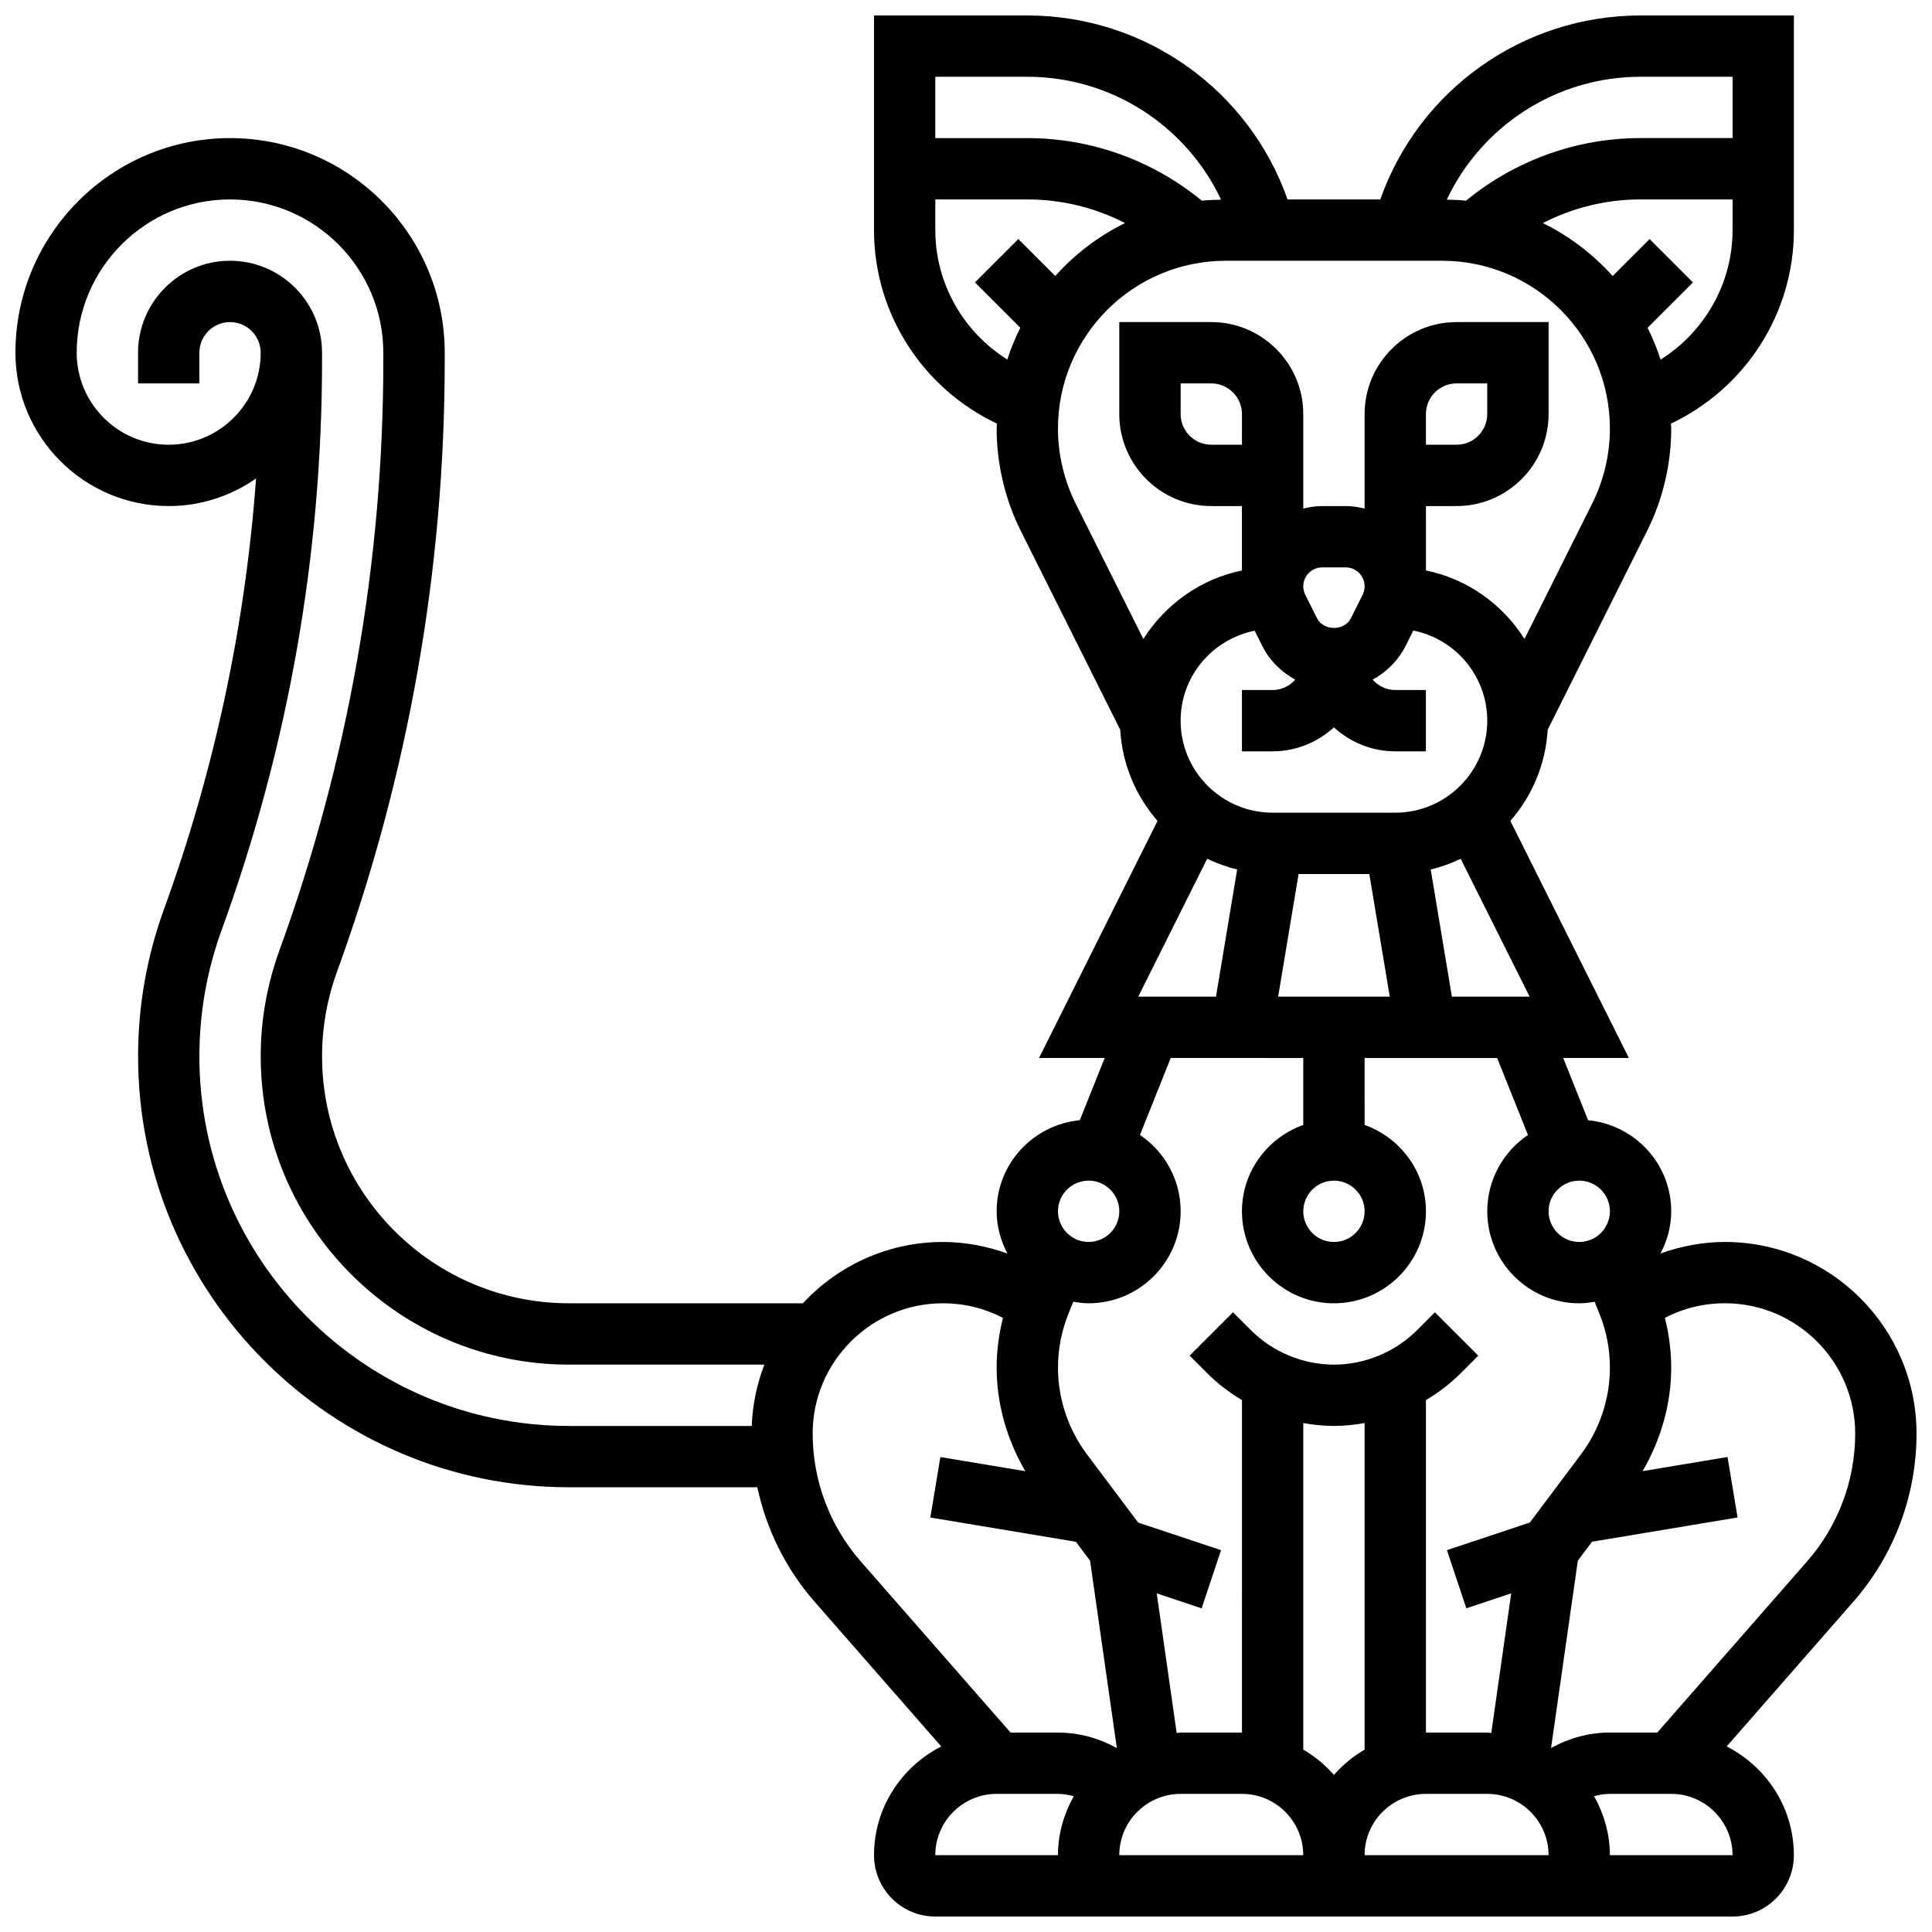 <?xml version="1.0" encoding="UTF-8"?>
<!-- Uploaded to: SVG Repo, www.svgrepo.com, Generator: SVG Repo Mixer Tools -->
<svg width="800px" height="800px" version="1.1" viewBox="144 144 512 512" xmlns="http://www.w3.org/2000/svg">
 <defs>
  <clipPath id="a">
   <path d="m148.09 148.09h503.81v503.81h-503.81z"/>
  </clipPath>
 </defs>
 <g clip-path="url(#a)">
  <path d="m651.9 523.92c0-28.004-22.785-50.789-50.789-50.789-5.828 0-11.598 1.105-17.066 3.055 1.762-3.359 2.848-7.121 2.848-11.176 0-12.637-9.703-22.941-22.031-24.141l-6.594-16.492h17.398l-31.406-62.828c5.719-6.566 9.336-14.918 9.891-24.148l26.336-52.68c4.195-8.391 6.406-17.781 6.406-27.152 0-0.445-0.059-0.871-0.066-1.316 19.668-9.32 32.57-29.125 32.57-51.273v-56.883h-40.629c-31.246 0-58.75 19.754-68.973 48.754h-24.582c-10.215-29-37.719-48.754-68.965-48.754h-40.629v56.883c0 22.152 12.902 41.953 32.57 51.273-0.012 0.445-0.066 0.879-0.066 1.316 0 9.371 2.211 18.762 6.41 27.156l26.336 52.672c0.551 9.238 4.168 17.586 9.891 24.148l-31.406 62.832h17.398l-6.598 16.488c-12.328 1.203-22.031 11.508-22.031 24.145 0 4.055 1.09 7.816 2.844 11.18-5.469-1.949-11.238-3.055-17.066-3.055-14.66 0-27.855 6.281-37.137 16.25h-61.984c-36.078 0-65.43-29.352-65.43-65.438 0-7.637 1.324-15.164 3.934-22.363 18.961-52.117 28.57-106.67 28.57-162.13v-1.973c0-31.367-25.523-56.883-56.883-56.883s-56.883 25.516-56.883 56.883c0 22.402 18.227 40.629 40.629 40.629 8.605 0 16.57-2.731 23.145-7.312-2.859 38.957-10.977 77.23-24.395 114.14-4.562 12.539-6.871 25.66-6.871 39.004 0 62.969 51.227 114.2 114.2 114.2h49.902c2.398 11.141 7.531 21.59 15.148 30.301l33.594 38.387c-10.527 5.379-17.816 16.211-17.816 28.824 0 8.965 7.289 16.25 16.25 16.25h211.27c8.965 0 16.25-7.289 16.25-16.25 0-12.613-7.289-23.445-17.805-28.832l33.594-38.387c10.789-12.336 16.719-28.141 16.719-44.516zm-81.258-58.91c0 4.477-3.641 8.125-8.125 8.125s-8.125-3.648-8.125-8.125c0-4.477 3.641-8.125 8.125-8.125 4.484-0.004 8.125 3.644 8.125 8.125zm-41.875-56.883-5.613-33.707c2.777-0.668 5.422-1.625 7.945-2.828l18.27 36.535zm-23.133 56.883c0 4.477-3.641 8.125-8.125 8.125s-8.125-3.648-8.125-8.125c0-4.477 3.641-8.125 8.125-8.125 4.484-0.004 8.125 3.644 8.125 8.125zm-22.914-56.883 5.422-32.504h18.738l5.422 32.504zm-25.844-73.133c0-11.727 8.32-21.535 19.617-23.852l1.984 3.965c1.973 3.941 5.086 6.973 8.77 9.012-1.488 1.66-3.594 2.746-5.992 2.746h-8.125v16.25h8.125c6.266 0 11.93-2.445 16.25-6.34 4.324 3.902 9.988 6.34 16.25 6.34h8.125v-16.25h-8.125c-2.398 0-4.5-1.09-5.988-2.746 3.68-2.039 6.793-5.062 8.77-9.012l2.008-4.008c11.16 2.231 19.594 12.086 19.594 23.895 0 13.441-10.938 24.379-24.379 24.379h-32.504c-13.441-0.004-24.379-10.941-24.379-24.379zm16.254-73.137h-8.125c-4.484 0-8.125-3.648-8.125-8.125v-8.125h8.125c4.484 0 8.125 3.648 8.125 8.125zm31.977 39.777-3.106 6.199c-1.715 3.438-7.273 3.43-8.98 0l-3.106-6.207c-0.355-0.691-0.535-1.469-0.535-2.242 0-2.769 2.254-5.023 5.023-5.023h6.207c2.773 0 5.023 2.254 5.023 5.023 0 0.773-0.18 1.551-0.527 2.25zm78.965-62.34c-0.926-2.918-2.113-5.711-3.445-8.426l12.02-12.02-11.488-11.488-9.793 9.793c-5.184-5.793-11.449-10.57-18.496-14.035 7.941-4.082 16.789-6.269 25.898-6.269h24.379v8.125c0 14.191-7.438 26.996-19.074 34.32zm-5.305-74.949h24.379v16.25h-24.379c-16.969 0-33.219 5.898-46.254 16.586-1.676-0.172-3.387-0.234-5.102-0.27 9.246-19.57 29.043-32.566 51.355-32.566zm-162.52 0c22.312 0 42.109 12.992 51.355 32.57-1.715 0.031-3.422 0.098-5.102 0.27-13.035-10.688-29.285-16.586-46.254-16.586h-24.379v-16.254zm-24.379 40.633v-8.129h24.379c9.109 0 17.957 2.188 25.906 6.258-7.047 3.469-13.309 8.246-18.496 14.035l-9.793-9.793-11.488 11.488 12.02 12.02c-1.332 2.715-2.527 5.508-3.445 8.426-11.645-7.312-19.082-20.117-19.082-34.305zm32.504 52.59c0-24.516 19.949-44.465 44.465-44.465h57.344c24.512 0 44.461 19.949 44.461 44.465 0 6.859-1.625 13.742-4.695 19.883l-17.934 35.875c-5.816-9.168-15.129-15.91-26.117-18.145l-0.004-17.07h8.125c13.441 0 24.379-10.938 24.379-24.379v-24.379h-24.379c-13.441 0-24.379 10.938-24.379 24.379v25.043c-1.621-0.395-3.289-0.664-5.027-0.664h-6.207c-1.738 0-3.406 0.27-5.023 0.668v-25.047c0-13.441-10.938-24.379-24.379-24.379h-24.379v24.379c0 13.441 10.938 24.379 24.379 24.379h8.125v17.074c-10.984 2.242-20.297 8.98-26.125 18.152l-17.934-35.875c-3.07-6.152-4.695-13.035-4.695-19.895zm97.512 4.289v-8.125c0-4.477 3.641-8.125 8.125-8.125h8.125v8.125c0 4.477-3.641 8.125-8.125 8.125zm-57.969 109.73c2.527 1.203 5.168 2.168 7.945 2.828l-5.613 33.715h-20.598zm25.465 52.793v17.746c-9.434 3.363-16.25 12.301-16.25 22.883 0 13.441 10.938 24.379 24.379 24.379 13.441 0 24.379-10.938 24.379-24.379 0-10.578-6.816-19.52-16.25-22.883l-0.004-17.746h35.129l8.168 20.402c-6.512 4.383-10.793 11.82-10.793 20.23 0 13.441 10.938 24.379 24.379 24.379 1.398 0 2.746-0.188 4.078-0.414l1.309 3.266c1.82 4.539 2.738 9.32 2.738 14.203 0 8.215-2.715 16.359-7.637 22.93l-13.586 18.113-21.973 7.32 5.144 15.414 11.895-3.965-5.281 36.996c-0.367-0.004-0.703-0.102-1.066-0.102h-16.25l-0.004-88.102c3.289-1.973 6.379-4.289 9.109-7.027l4.762-4.762-11.488-11.488-4.762 4.762c-5.793 5.781-13.809 9.105-21.996 9.105-8.191 0-16.203-3.324-21.996-9.109l-4.762-4.762-11.488 11.488 4.762 4.762c2.731 2.731 5.816 5.055 9.109 7.027l-0.004 88.105h-16.25c-0.367 0-0.699 0.098-1.055 0.105l-5.281-36.996 11.895 3.965 5.144-15.414-21.973-7.32-13.586-18.113c-4.938-6.578-7.652-14.719-7.652-22.934 0-4.883 0.918-9.66 2.738-14.195l1.309-3.266c1.332 0.215 2.684 0.402 4.082 0.402 13.441 0 24.379-10.938 24.379-24.379 0-8.41-4.281-15.844-10.781-20.227l8.152-20.402zm8.129 190c-2.324-2.664-5.055-4.918-8.125-6.711v-86.543c2.672 0.477 5.387 0.762 8.125 0.762s5.453-0.285 8.125-0.754v86.543c-3.074 1.785-5.801 4.035-8.125 6.703zm-65.008-157.5c4.484 0 8.125 3.648 8.125 8.125 0 4.477-3.641 8.125-8.125 8.125s-8.125-3.648-8.125-8.125c-0.004-4.477 3.637-8.125 8.125-8.125zm-235.66-32.934c0-11.449 1.984-22.703 5.891-33.461 17.66-48.555 26.613-99.367 26.613-151.03v-1.973c0-13.441-10.938-24.379-24.379-24.379s-24.379 10.938-24.379 24.379v8.125h16.25v-8.125c0-4.477 3.641-8.125 8.125-8.125s8.125 3.648 8.125 8.125c0 13.441-10.938 24.379-24.379 24.379s-24.379-10.938-24.379-24.379c0-22.402 18.227-40.629 40.629-40.629s40.629 18.227 40.629 40.629v1.973c0 53.566-9.289 106.25-27.598 156.59-3.246 8.98-4.894 18.367-4.894 27.906 0 45.043 36.648 81.691 81.691 81.691h51.785c-1.965 5.078-3.129 10.539-3.356 16.25h-48.43c-54.008 0-97.945-43.938-97.945-97.941zm162.52 99.973c0-19.039 15.488-34.535 34.535-34.535 5.606 0 11.012 1.324 15.895 3.867-1.07 4.309-1.672 8.715-1.672 13.191 0 9.637 2.746 19.129 7.598 27.441l-22.508-3.754-2.664 16.031 38.574 6.426 3.762 5.023 7.094 49.641c-4.766-2.625-10.086-4.102-15.605-4.102h-12.562l-39.742-45.406c-8.184-9.371-12.703-21.383-12.703-33.824zm32.504 111.73c0-8.965 7.289-16.25 16.25-16.25h16.25c1.43 0 2.828 0.25 4.184 0.617-2.578 4.652-4.18 9.934-4.18 15.633zm48.758 0c0-8.965 7.289-16.25 16.25-16.25h16.25c8.965 0 16.25 7.289 16.25 16.25zm65.008 0c0-8.965 7.289-16.25 16.25-16.25h16.25c8.965 0 16.25 7.289 16.262 16.25zm65.008 0c0-5.695-1.602-10.977-4.184-15.633 1.355-0.367 2.754-0.621 4.184-0.621h16.25c8.965 0 16.25 7.289 16.25 16.25zm12.562-32.504h-12.562c-5.516 0-10.84 1.48-15.594 4.094l7.094-49.641 3.762-5.023 38.574-6.426-2.664-16.031-22.508 3.754c4.84-8.305 7.586-17.797 7.586-27.434 0-4.477-0.602-8.883-1.676-13.18 4.887-2.555 10.289-3.879 15.898-3.879 19.047 0 34.535 15.496 34.535 34.535 0 12.441-4.519 24.449-12.699 33.812z"/>
 </g>
</svg>